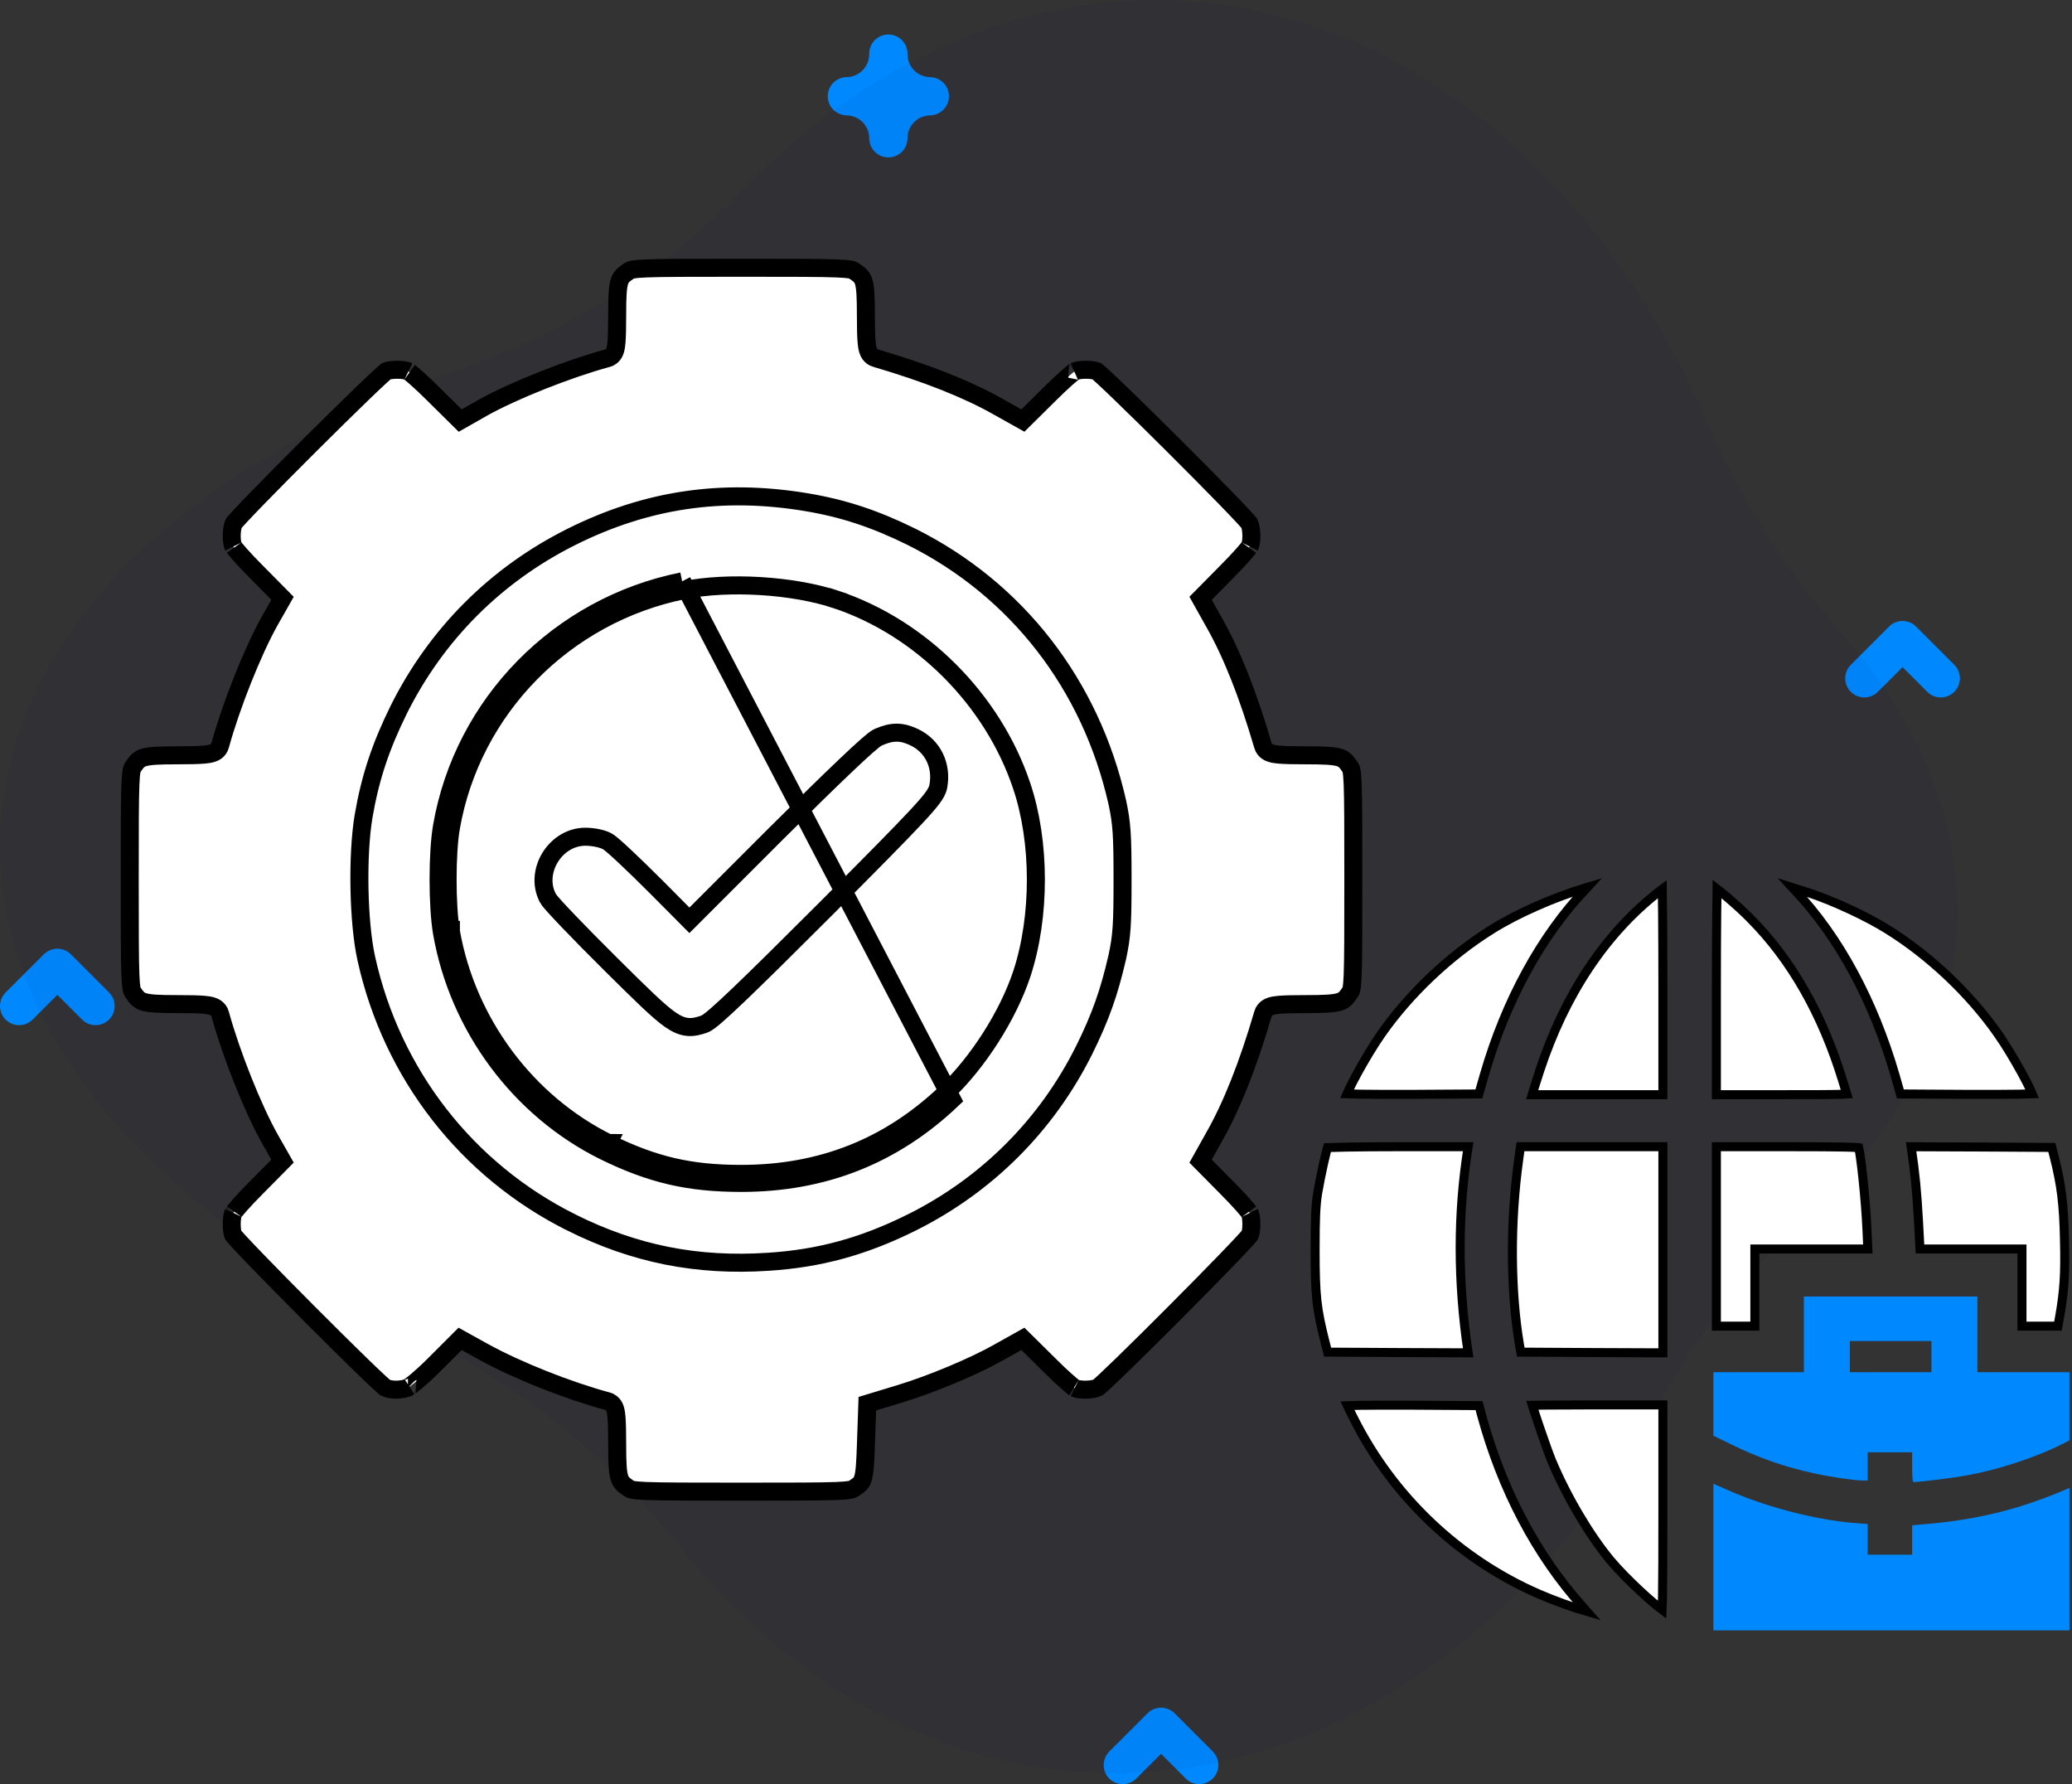 <svg width="115" height="99" viewBox="0 0 115 99" fill="none" xmlns="http://www.w3.org/2000/svg">
<rect x="0" y="0" width="115" height="99" fill="#333333" stroke="none"/>
<path d="M49.306 8.735C49.166 8.735 49.028 8.708 48.899 8.655C48.77 8.601 48.653 8.523 48.555 8.424C48.456 8.326 48.378 8.209 48.325 8.08C48.271 7.951 48.244 7.813 48.244 7.674C48.243 7.336 48.109 7.013 47.871 6.775C47.632 6.536 47.309 6.402 46.972 6.402C46.696 6.393 46.434 6.278 46.242 6.08C46.05 5.882 45.942 5.617 45.942 5.341C45.942 5.065 46.05 4.8 46.242 4.601C46.434 4.403 46.696 4.288 46.972 4.28C47.309 4.279 47.632 4.145 47.871 3.907C48.109 3.668 48.243 3.345 48.244 3.008C48.24 2.866 48.264 2.724 48.315 2.592C48.367 2.459 48.444 2.339 48.543 2.237C48.642 2.135 48.761 2.054 48.891 1.998C49.022 1.943 49.163 1.914 49.305 1.914C49.447 1.914 49.588 1.943 49.718 1.998C49.849 2.054 49.968 2.135 50.067 2.237C50.166 2.339 50.243 2.459 50.294 2.592C50.346 2.724 50.37 2.866 50.366 3.008C50.367 3.345 50.501 3.668 50.739 3.907C50.977 4.145 51.301 4.279 51.638 4.28C51.914 4.288 52.176 4.403 52.368 4.601C52.56 4.8 52.668 5.065 52.668 5.341C52.668 5.617 52.56 5.882 52.368 6.08C52.176 6.278 51.914 6.393 51.638 6.402C51.301 6.402 50.977 6.536 50.739 6.775C50.501 7.013 50.367 7.336 50.366 7.674C50.366 7.813 50.339 7.951 50.285 8.08C50.232 8.209 50.154 8.326 50.056 8.424C49.957 8.523 49.84 8.601 49.712 8.654C49.583 8.708 49.445 8.735 49.306 8.735V8.735Z" fill="#0089FF"/>
<path d="M107.718 38.701C107.578 38.701 107.44 38.673 107.312 38.62C107.183 38.567 107.066 38.488 106.967 38.39L105.596 37.018L104.224 38.39C104.025 38.589 103.756 38.701 103.474 38.701C103.193 38.701 102.923 38.589 102.724 38.39C102.525 38.191 102.413 37.922 102.413 37.64C102.413 37.359 102.525 37.089 102.724 36.89L104.846 34.768C104.944 34.669 105.061 34.591 105.19 34.538C105.319 34.484 105.457 34.457 105.596 34.457C105.735 34.457 105.873 34.484 106.002 34.538C106.131 34.591 106.248 34.669 106.346 34.768L108.468 36.89C108.616 37.038 108.717 37.227 108.758 37.433C108.799 37.639 108.777 37.852 108.697 38.046C108.617 38.239 108.481 38.405 108.307 38.522C108.132 38.638 107.928 38.7 107.718 38.701V38.701Z" fill="#0089FF"/>
<path d="M66.561 99C66.422 99 66.284 98.973 66.155 98.919C66.026 98.866 65.909 98.788 65.811 98.689L64.439 97.317L63.068 98.689C62.869 98.888 62.599 99 62.318 99C62.036 99 61.766 98.888 61.567 98.689C61.368 98.491 61.256 98.221 61.256 97.939C61.256 97.658 61.368 97.388 61.567 97.189L63.689 95.067C63.787 94.969 63.904 94.89 64.033 94.837C64.162 94.784 64.3 94.756 64.439 94.756C64.579 94.756 64.717 94.784 64.845 94.837C64.974 94.89 65.091 94.969 65.19 95.067L67.311 97.189C67.46 97.338 67.56 97.527 67.601 97.732C67.642 97.938 67.621 98.151 67.54 98.345C67.46 98.539 67.324 98.704 67.15 98.821C66.976 98.938 66.771 99 66.561 99V99Z" fill="#0089FF"/>
<path d="M5.305 56.886C5.165 56.886 5.027 56.859 4.899 56.806C4.77 56.752 4.653 56.674 4.554 56.575L3.183 55.203L1.811 56.575C1.612 56.774 1.343 56.886 1.061 56.886C0.78 56.886 0.51 56.775 0.311 56.576C0.112 56.377 8.98026e-05 56.107 5.40575e-08 55.825C-8.96944e-05 55.544 0.112 55.274 0.31 55.075L2.432 52.953C2.531 52.855 2.648 52.776 2.777 52.723C2.905 52.67 3.043 52.642 3.183 52.642C3.322 52.642 3.46 52.67 3.589 52.723C3.718 52.776 3.835 52.855 3.933 52.953L6.055 55.075C6.203 55.224 6.304 55.413 6.345 55.618C6.385 55.824 6.364 56.037 6.284 56.231C6.204 56.425 6.068 56.59 5.894 56.707C5.719 56.824 5.514 56.886 5.305 56.886V56.886Z" fill="#0089FF"/>
<path d="M108.621 51.532C108.92 45.671 106.549 40.046 102.158 35.074C99.103 31.62 96.611 27.707 94.774 23.478C88.897 9.947 78.171 0.684 65.491 0.036C56.481 -0.424 48.008 3.544 41.266 10.494C36.79 15.078 31.295 18.54 25.229 20.599C10.544 25.641 0.591 34.914 0.025 45.978C-0.54 57.043 8.415 67.283 22.508 73.797C28.333 76.464 33.447 80.469 37.432 85.485C43.43 93.087 51.453 97.899 60.463 98.359C73.144 99.008 84.758 90.887 91.985 78.026C94.244 74.007 97.122 70.368 100.514 67.244C105.388 62.75 108.321 57.392 108.621 51.532H108.621Z" fill="#020E51" fill-opacity="0.05"/>
<circle cx="40.678" cy="48.335" r="23.45" fill="white"/>
<path d="M34.92 15.029L34.918 15.03C34.56 15.266 34.451 15.393 34.378 15.63C34.282 15.942 34.254 16.448 34.254 17.493C34.254 18.179 34.244 18.666 34.217 18.989C34.203 19.146 34.184 19.294 34.149 19.415C34.132 19.475 34.103 19.557 34.049 19.637C33.996 19.716 33.891 19.831 33.718 19.875C31.517 20.472 28.438 21.695 26.745 22.653L25.872 23.15L25.542 23.337L25.273 23.071L24.061 21.873L24.059 21.871C23.729 21.541 23.396 21.228 23.128 20.989C22.994 20.87 22.878 20.771 22.789 20.699C22.725 20.647 22.688 20.621 22.673 20.61C22.663 20.603 22.662 20.602 22.668 20.605C22.587 20.565 22.354 20.517 22.044 20.517C21.759 20.517 21.538 20.558 21.442 20.596C21.423 20.61 21.396 20.633 21.359 20.664C21.284 20.729 21.181 20.822 21.054 20.94C20.799 21.175 20.454 21.503 20.049 21.894C19.24 22.676 18.196 23.704 17.156 24.74C16.117 25.776 15.084 26.819 14.296 27.629C13.902 28.035 13.571 28.38 13.332 28.637C13.212 28.766 13.118 28.869 13.051 28.946C13.001 29.004 12.979 29.032 12.974 29.038C12.917 29.159 12.865 29.398 12.86 29.688C12.854 29.995 12.901 30.231 12.948 30.325C12.945 30.319 12.946 30.32 12.953 30.33C12.963 30.345 12.99 30.382 13.042 30.446C13.114 30.535 13.213 30.651 13.332 30.785C13.571 31.053 13.884 31.386 14.214 31.716L14.216 31.718L15.414 32.93L15.68 33.199L15.493 33.529L14.996 34.403C14.038 36.094 12.816 39.171 12.219 41.359C12.18 41.517 12.081 41.623 11.999 41.684C11.917 41.744 11.832 41.777 11.77 41.797C11.644 41.837 11.492 41.858 11.335 41.872C11.01 41.901 10.521 41.911 9.836 41.911C8.791 41.911 8.285 41.939 7.973 42.035C7.736 42.108 7.609 42.217 7.373 42.575L7.372 42.577C7.37 42.579 7.368 42.582 7.366 42.585C7.33 42.636 7.269 42.724 7.237 43.547C7.203 44.396 7.2 45.921 7.2 48.814C7.2 51.707 7.203 53.231 7.237 54.081C7.269 54.903 7.33 54.992 7.366 55.043C7.368 55.046 7.37 55.048 7.372 55.051L7.373 55.053C7.609 55.41 7.736 55.52 7.973 55.592C8.285 55.688 8.791 55.717 9.836 55.717C10.521 55.717 11.01 55.726 11.335 55.756C11.492 55.77 11.644 55.791 11.77 55.831C11.832 55.85 11.917 55.883 11.999 55.944C12.081 56.005 12.18 56.11 12.219 56.269C12.816 58.457 14.038 61.533 14.995 63.225C14.995 63.225 14.995 63.225 14.996 63.225L15.493 64.099L15.68 64.428L15.414 64.698L14.216 65.909L14.214 65.911C13.884 66.241 13.571 66.574 13.332 66.842C13.213 66.977 13.114 67.092 13.042 67.181C12.99 67.246 12.963 67.283 12.953 67.298C12.946 67.307 12.945 67.308 12.948 67.302C12.908 67.383 12.86 67.617 12.86 67.927C12.86 68.212 12.9 68.432 12.939 68.529C12.953 68.547 12.976 68.574 13.007 68.611C13.072 68.686 13.165 68.789 13.283 68.917C13.518 69.172 13.846 69.516 14.237 69.921C15.019 70.731 16.047 71.775 17.083 72.814C18.119 73.854 19.162 74.887 19.972 75.675C20.378 76.069 20.723 76.4 20.98 76.639C21.109 76.758 21.212 76.853 21.289 76.919C21.349 76.971 21.377 76.992 21.382 76.997C21.509 77.059 21.704 77.106 21.941 77.111C22.185 77.116 22.433 77.077 22.636 77.001L22.643 76.998C22.642 76.999 22.641 76.999 22.641 76.999C22.64 76.998 22.676 76.98 22.761 76.919C22.854 76.852 22.974 76.758 23.114 76.64C23.393 76.406 23.732 76.097 24.059 75.77L25.271 74.558L25.537 74.292L25.867 74.475L26.861 75.026C26.861 75.026 26.861 75.026 26.862 75.026C28.733 76.054 31.519 77.156 33.718 77.752C33.891 77.797 33.996 77.911 34.049 77.99C34.103 78.07 34.132 78.153 34.149 78.212C34.184 78.334 34.203 78.481 34.217 78.639C34.244 78.962 34.254 79.449 34.254 80.134C34.254 81.18 34.282 81.686 34.378 81.998C34.451 82.234 34.56 82.361 34.918 82.598L34.92 82.599C34.922 82.6 34.925 82.602 34.928 82.604C34.979 82.64 35.067 82.702 35.89 82.734C36.739 82.767 38.264 82.77 41.157 82.77C44.029 82.77 45.554 82.767 46.407 82.734C47.239 82.701 47.326 82.638 47.367 82.608C47.369 82.606 47.371 82.605 47.373 82.604L47.38 82.599L47.387 82.594C47.569 82.477 47.671 82.399 47.741 82.324C47.801 82.259 47.849 82.183 47.89 82.056C47.987 81.756 48.025 81.254 48.06 80.186L48.06 80.184L48.127 78.246L48.139 77.889L48.482 77.785L49.988 77.328C51.722 76.798 54.07 75.816 55.433 75.043L55.435 75.041L56.445 74.476L56.773 74.292L57.041 74.556L58.252 75.754L58.254 75.756C58.584 76.087 58.917 76.4 59.185 76.638C59.32 76.758 59.435 76.856 59.524 76.928C59.589 76.98 59.626 77.007 59.641 77.018C59.65 77.025 59.651 77.025 59.645 77.022C59.739 77.069 59.976 77.117 60.283 77.111C60.572 77.105 60.811 77.054 60.932 76.996C60.938 76.991 60.966 76.97 61.024 76.919C61.101 76.853 61.205 76.758 61.334 76.639C61.59 76.4 61.936 76.069 62.341 75.675C63.152 74.887 64.194 73.854 65.23 72.814C66.266 71.775 67.294 70.731 68.076 69.921C68.467 69.516 68.795 69.172 69.031 68.917C69.149 68.789 69.241 68.686 69.306 68.611C69.338 68.575 69.36 68.547 69.375 68.529C69.413 68.432 69.454 68.212 69.454 67.927C69.454 67.617 69.406 67.383 69.365 67.302C69.368 67.308 69.367 67.307 69.361 67.298C69.35 67.283 69.323 67.246 69.271 67.181C69.199 67.092 69.101 66.977 68.981 66.842C68.742 66.574 68.429 66.241 68.099 65.911L68.097 65.909L66.9 64.698L66.635 64.43L66.819 64.102L67.384 63.092L67.386 63.089C68.355 61.388 69.256 59.13 70.097 56.262C70.138 56.103 70.238 56 70.319 55.941C70.4 55.882 70.485 55.849 70.548 55.83C70.673 55.791 70.825 55.77 70.984 55.756C71.311 55.726 71.799 55.717 72.477 55.717C73.523 55.717 74.029 55.688 74.341 55.592C74.577 55.52 74.704 55.41 74.941 55.053L74.942 55.051C74.943 55.048 74.945 55.046 74.947 55.043C74.983 54.992 75.045 54.903 75.077 54.081C75.11 53.231 75.113 51.707 75.113 48.814C75.113 45.921 75.11 44.396 75.077 43.547C75.045 42.724 74.983 42.636 74.947 42.585C74.945 42.582 74.943 42.579 74.942 42.577L74.941 42.575C74.704 42.217 74.577 42.108 74.341 42.035C74.029 41.939 73.523 41.911 72.477 41.911C71.799 41.911 71.311 41.901 70.984 41.872C70.825 41.858 70.673 41.837 70.548 41.797C70.485 41.778 70.4 41.746 70.319 41.686C70.238 41.628 70.138 41.524 70.097 41.366C69.256 38.498 68.355 36.24 67.386 34.538L67.384 34.535L66.819 33.526L66.635 33.197L66.9 32.93L68.097 31.718L68.099 31.716C68.429 31.386 68.742 31.053 68.981 30.785C69.101 30.651 69.199 30.535 69.271 30.446C69.323 30.382 69.35 30.345 69.361 30.33C69.367 30.32 69.368 30.319 69.365 30.325C69.412 30.231 69.46 29.995 69.454 29.688C69.448 29.398 69.397 29.159 69.339 29.038C69.334 29.032 69.313 29.004 69.262 28.946C69.195 28.869 69.101 28.766 68.981 28.637C68.743 28.38 68.412 28.035 68.018 27.629C67.23 26.819 66.197 25.776 65.157 24.74C64.118 23.704 63.074 22.676 62.264 21.894C61.859 21.503 61.515 21.175 61.26 20.94C61.132 20.822 61.029 20.729 60.954 20.664C60.917 20.633 60.89 20.61 60.872 20.596C60.775 20.558 60.555 20.517 60.269 20.517C59.959 20.517 59.726 20.565 59.645 20.605C59.65 20.603 59.65 20.603 59.646 20.606C59.636 20.613 59.598 20.639 59.524 20.699C59.435 20.771 59.32 20.87 59.185 20.989C58.917 21.228 58.584 21.541 58.254 21.871L58.252 21.873L57.041 23.071L56.773 23.336L56.445 23.152L55.435 22.586L55.432 22.585C53.73 21.616 51.472 20.715 48.605 19.874C48.446 19.833 48.343 19.732 48.284 19.652C48.225 19.57 48.192 19.485 48.173 19.423C48.134 19.297 48.113 19.145 48.099 18.986C48.069 18.66 48.059 18.171 48.059 17.493C48.059 16.448 48.031 15.942 47.935 15.63C47.862 15.393 47.753 15.266 47.395 15.03L47.394 15.029C47.391 15.027 47.389 15.025 47.386 15.023C47.334 14.987 47.246 14.926 46.423 14.894C45.574 14.861 44.05 14.857 41.157 14.857C38.264 14.857 36.739 14.861 35.89 14.894C35.067 14.926 34.979 14.987 34.928 15.023C34.925 15.025 34.922 15.027 34.92 15.029ZM44.738 27.862L44.738 27.862C46.81 28.207 48.566 28.789 50.598 29.791L50.6 29.792C56.445 32.714 60.536 37.995 62.009 44.504L62.01 44.508C62.264 45.681 62.304 46.333 62.304 48.814C62.304 51.294 62.264 51.946 62.01 53.119L62.01 53.119L62.008 53.126C61.556 55.088 61.085 56.416 60.18 58.255L60.178 58.257C58.098 62.432 54.775 65.755 50.6 67.836L50.599 67.836C47.918 69.17 45.471 69.834 42.643 70.014C38.679 70.275 35.226 69.585 31.714 67.836L31.714 67.835C25.911 64.941 21.75 59.607 20.331 53.189C19.885 51.183 19.818 47.457 20.178 45.299L20.178 45.297C20.55 43.133 21.132 41.404 22.134 39.373L22.135 39.37C24.229 35.182 27.525 31.887 31.713 29.792C35.874 27.712 40.073 27.091 44.738 27.862ZM61.521 44.614L61.521 44.614L61.521 44.614Z" fill="white" stroke="black"/>
<path d="M33.538 63.875C36.15 65.154 38.222 65.638 41.143 65.638C45.706 65.638 49.582 64.104 52.84 61.008L37.859 32.258M33.538 63.875C28.854 61.56 25.449 56.984 24.534 51.775M33.538 63.875L33.76 63.427C33.76 63.427 33.759 63.427 33.759 63.426M33.538 63.875L33.758 63.426C33.758 63.426 33.759 63.426 33.759 63.426M24.534 51.775C24.278 50.308 24.278 47.293 24.534 45.839C25.718 39.042 31.035 33.631 37.859 32.258M24.534 51.775L25.026 51.689C25.026 51.689 25.026 51.689 25.026 51.689M24.534 51.775L25.026 51.688C25.026 51.688 25.026 51.689 25.026 51.689M37.859 32.258L37.958 32.748M37.859 32.258L37.958 32.748C37.958 32.748 37.958 32.748 37.958 32.748M37.958 32.748C40.416 32.254 43.975 32.464 46.383 33.258L46.54 32.784L46.384 33.258C51.105 34.823 55.094 38.81 56.7 43.589L56.7 43.59C57.755 46.702 57.756 50.87 56.713 54.04C55.945 56.343 54.294 58.938 52.495 60.646L52.495 60.646C49.332 63.652 45.58 65.138 41.143 65.138C38.299 65.138 36.302 64.671 33.759 63.426M37.958 32.748C31.333 34.081 26.175 39.334 25.026 45.925L25.026 45.926C24.906 46.61 24.842 47.694 24.842 48.802C24.842 49.91 24.906 50.997 25.026 51.689M33.759 63.426C29.22 61.183 25.915 56.743 25.026 51.689M52.079 43.629L52.079 43.63C52.038 43.852 51.92 44.058 51.74 44.298C51.558 44.542 51.274 44.868 50.84 45.334C49.968 46.268 48.44 47.816 45.777 50.486L45.777 50.486C43.623 52.64 42.068 54.175 41.011 55.185C40.482 55.69 40.074 56.068 39.774 56.328C39.625 56.458 39.497 56.564 39.392 56.643C39.306 56.707 39.181 56.797 39.053 56.839L39.051 56.84C38.797 56.923 38.508 57.012 38.183 56.985C37.848 56.957 37.539 56.814 37.202 56.58C36.555 56.131 35.609 55.199 33.9 53.503L33.9 53.503C33.016 52.626 32.188 51.785 31.567 51.136C31.257 50.813 30.997 50.535 30.805 50.324C30.71 50.219 30.63 50.128 30.568 50.054C30.519 49.996 30.448 49.909 30.405 49.83L30.405 49.83L30.404 49.826C30.009 49.073 30.14 48.218 30.535 47.576C30.93 46.934 31.636 46.429 32.489 46.429C32.693 46.429 32.916 46.453 33.118 46.492C33.31 46.529 33.526 46.588 33.693 46.677C33.763 46.714 33.836 46.77 33.888 46.812C33.95 46.861 34.023 46.922 34.103 46.993C34.266 47.135 34.472 47.324 34.708 47.546C35.181 47.989 35.78 48.572 36.395 49.187L36.397 49.188L38.264 51.067L43.024 46.307L43.025 46.306C44.607 44.73 45.933 43.431 46.901 42.511C47.384 42.051 47.782 41.682 48.079 41.419C48.227 41.288 48.355 41.18 48.458 41.098C48.538 41.035 48.655 40.945 48.766 40.897C49.106 40.75 49.426 40.655 49.764 40.655C50.106 40.655 50.418 40.752 50.739 40.906C51.778 41.399 52.293 42.478 52.079 43.629Z" fill="white" stroke="black"/>
<path d="M88.046 49.251L88.045 49.252C86.261 49.781 84.191 50.695 82.796 51.57L82.796 51.571C80.436 53.043 78.222 55.144 76.652 57.389L76.652 57.389C76.247 57.968 75.748 58.799 75.349 59.526C75.15 59.889 74.978 60.223 74.856 60.483C74.819 60.563 74.787 60.634 74.76 60.697C74.94 60.704 75.195 60.71 75.516 60.715C76.202 60.725 77.18 60.729 78.348 60.725C78.348 60.725 78.348 60.725 78.348 60.725L82.079 60.702L82.382 59.647L82.382 59.646C83.568 55.548 85.529 51.945 88.007 49.342C88.042 49.305 88.077 49.268 88.11 49.232C88.09 49.238 88.068 49.245 88.046 49.251Z" fill="white" stroke="black" stroke-width="0.5"/>
<path d="M99.64 49.424L99.641 49.425C102.062 51.987 103.972 55.524 105.175 59.645L105.175 59.647L105.477 60.702L109.209 60.725C109.209 60.725 109.209 60.725 109.209 60.725C110.377 60.729 111.355 60.725 112.04 60.715C112.361 60.71 112.616 60.704 112.796 60.697C112.77 60.634 112.738 60.563 112.701 60.483C112.579 60.223 112.407 59.889 112.208 59.526C111.809 58.799 111.31 57.968 110.905 57.389L111.11 57.245L110.905 57.389C109.335 55.144 107.112 53.035 104.761 51.571L104.76 51.57C103.626 50.857 101.759 49.993 100.435 49.554C100.024 49.419 99.709 49.317 99.469 49.242C99.523 49.301 99.581 49.362 99.64 49.424Z" fill="white" stroke="black" stroke-width="0.5"/>
<path d="M92.081 49.472L92.079 49.473C89.12 51.776 86.849 55.172 85.453 59.423C85.27 59.985 85.102 60.523 85.037 60.742H88.632H92.293V54.94C92.293 53.278 92.287 51.766 92.277 50.669C92.272 50.121 92.266 49.678 92.259 49.372C92.258 49.36 92.258 49.348 92.258 49.336C92.202 49.378 92.142 49.424 92.081 49.472Z" fill="white" stroke="black" stroke-width="0.5"/>
<path d="M102.267 59.954L102.267 59.953C101.14 56.272 99.429 53.263 97.149 50.967L97.149 50.967L97.148 50.965C96.789 50.598 96.27 50.128 95.822 49.75C95.627 49.585 95.448 49.439 95.302 49.328C95.302 49.343 95.302 49.358 95.301 49.373C95.293 49.678 95.286 50.122 95.281 50.67C95.269 51.766 95.263 53.278 95.263 54.94V60.742H98.932C100.78 60.742 101.751 60.74 102.256 60.72C102.358 60.717 102.437 60.712 102.498 60.707C102.481 60.653 102.462 60.591 102.442 60.524C102.39 60.357 102.329 60.156 102.267 59.954ZM102.672 60.683C102.672 60.683 102.67 60.684 102.667 60.685C102.67 60.684 102.672 60.683 102.672 60.683Z" fill="white" stroke="black" stroke-width="0.5"/>
<path d="M73.832 63.674C73.77 63.677 73.718 63.68 73.675 63.682C73.661 63.73 73.645 63.79 73.626 63.86C73.579 64.042 73.522 64.283 73.462 64.551C73.343 65.086 73.214 65.719 73.137 66.178C73.025 66.889 72.992 67.498 72.992 69.39C72.992 71.886 73.073 72.614 73.544 74.474C73.544 74.474 73.544 74.474 73.544 74.474L73.686 75.028L77.634 75.051L77.634 75.051L81.486 75.067L81.477 75.009C81.477 75.008 81.477 75.008 81.477 75.008C80.897 71.099 80.897 67.319 81.478 63.686L81.478 63.684L81.487 63.629H77.657C76.481 63.629 75.447 63.638 74.705 63.651C74.334 63.658 74.037 63.666 73.832 63.674Z" fill="white" stroke="black" stroke-width="0.5"/>
<path d="M84.286 64.376L84.286 64.377C83.811 67.797 83.828 71.64 84.334 74.617L84.405 75.028L88.37 75.051L88.37 75.051L92.293 75.067V69.349V63.629H88.361H84.388L84.286 64.376Z" fill="white" stroke="black" stroke-width="0.5"/>
<path d="M99.171 63.629H95.263V68.608V73.586H96.331H97.398V71.695V69.555V69.305H97.648H100.785H103.668L103.623 68.306L103.623 68.305C103.586 67.439 103.498 66.35 103.4 65.422C103.352 64.958 103.301 64.537 103.253 64.205C103.22 63.975 103.19 63.799 103.165 63.683C103.157 63.682 103.149 63.681 103.139 63.681C103.008 63.669 102.797 63.659 102.478 63.651C101.842 63.636 100.802 63.629 99.171 63.629Z" fill="white" stroke="black" stroke-width="0.5"/>
<path d="M109.923 63.646L106.071 63.631L106.079 63.688C106.079 63.688 106.079 63.688 106.079 63.689C106.287 65.056 106.386 66.11 106.477 67.704L106.477 67.705L106.563 69.305H109.15H111.974H112.224V69.555V71.695V73.586H113.201H114.219L114.313 73.068C114.313 73.068 114.313 73.067 114.313 73.067C114.565 71.638 114.63 70.7 114.581 68.787L114.581 68.786C114.54 66.816 114.41 65.765 114.021 64.223C114.021 64.223 114.021 64.223 114.021 64.223L113.879 63.669L109.923 63.646L109.923 63.646Z" fill="white" stroke="black" stroke-width="0.5"/>
<path d="M100.118 74.042V76.141H97.607H95.096V77.903V79.665L96.108 80.159C97.64 80.908 99.097 81.419 100.777 81.773C101.6 81.954 102.967 82.152 103.354 82.152H103.658V81.369V80.587H104.893H106.128V81.41C106.128 81.863 106.153 82.234 106.194 82.234C106.622 82.234 108.384 82.012 109.224 81.855C110.92 81.55 113.036 80.851 114.444 80.134L114.856 79.928V78.035V76.141H112.303H109.751V74.042V71.942H104.935H100.118V74.042ZM107.199 75.277V76.141H104.935H102.67V75.277V74.412H104.935H107.199V75.277Z" fill="#0089FF"/>
<path d="M75.114 78.671L75.115 78.672C77.295 83.033 80.973 86.523 85.406 88.451L85.406 88.451C86.235 88.813 87.374 89.219 88.079 89.422L87.854 89.168C87.853 89.168 87.853 89.168 87.853 89.168C85.264 86.279 83.362 82.67 82.225 78.504L82.225 78.504L82.224 78.502L82.091 77.995L78.356 77.972C78.356 77.972 78.356 77.972 78.356 77.972C77.035 77.968 76.055 77.97 75.406 77.98C75.143 77.984 74.937 77.99 74.785 77.997C74.787 78.001 74.789 78.006 74.792 78.011C74.873 78.188 74.987 78.422 75.114 78.671Z" fill="white" stroke="black" stroke-width="0.5"/>
<path d="M91.056 88.304C91.504 88.719 91.93 89.084 92.252 89.325C92.26 89.148 92.266 88.906 92.272 88.583C92.287 87.683 92.293 86.174 92.293 83.765V77.955H88.632C87.559 77.955 86.582 77.96 85.873 77.966C85.525 77.969 85.242 77.972 85.045 77.976C85.062 78.031 85.082 78.093 85.103 78.16C85.19 78.432 85.309 78.789 85.437 79.163C85.693 79.914 85.981 80.722 86.114 81.043C86.937 83.016 88.217 85.183 89.384 86.585C89.807 87.089 90.441 87.734 91.056 88.304Z" fill="white" stroke="black" stroke-width="0.5"/>
<path d="M95.096 86.4V90.467H104.976H114.856V86.515V82.563L114.551 82.695C111.999 83.773 109.677 84.342 106.771 84.58L106.128 84.638V85.453V86.268H104.893H103.658V85.412V84.564L102.967 84.514C100.834 84.35 98.019 83.625 95.944 82.703L95.096 82.333V86.4Z" fill="#0089FF"/>
</svg>
